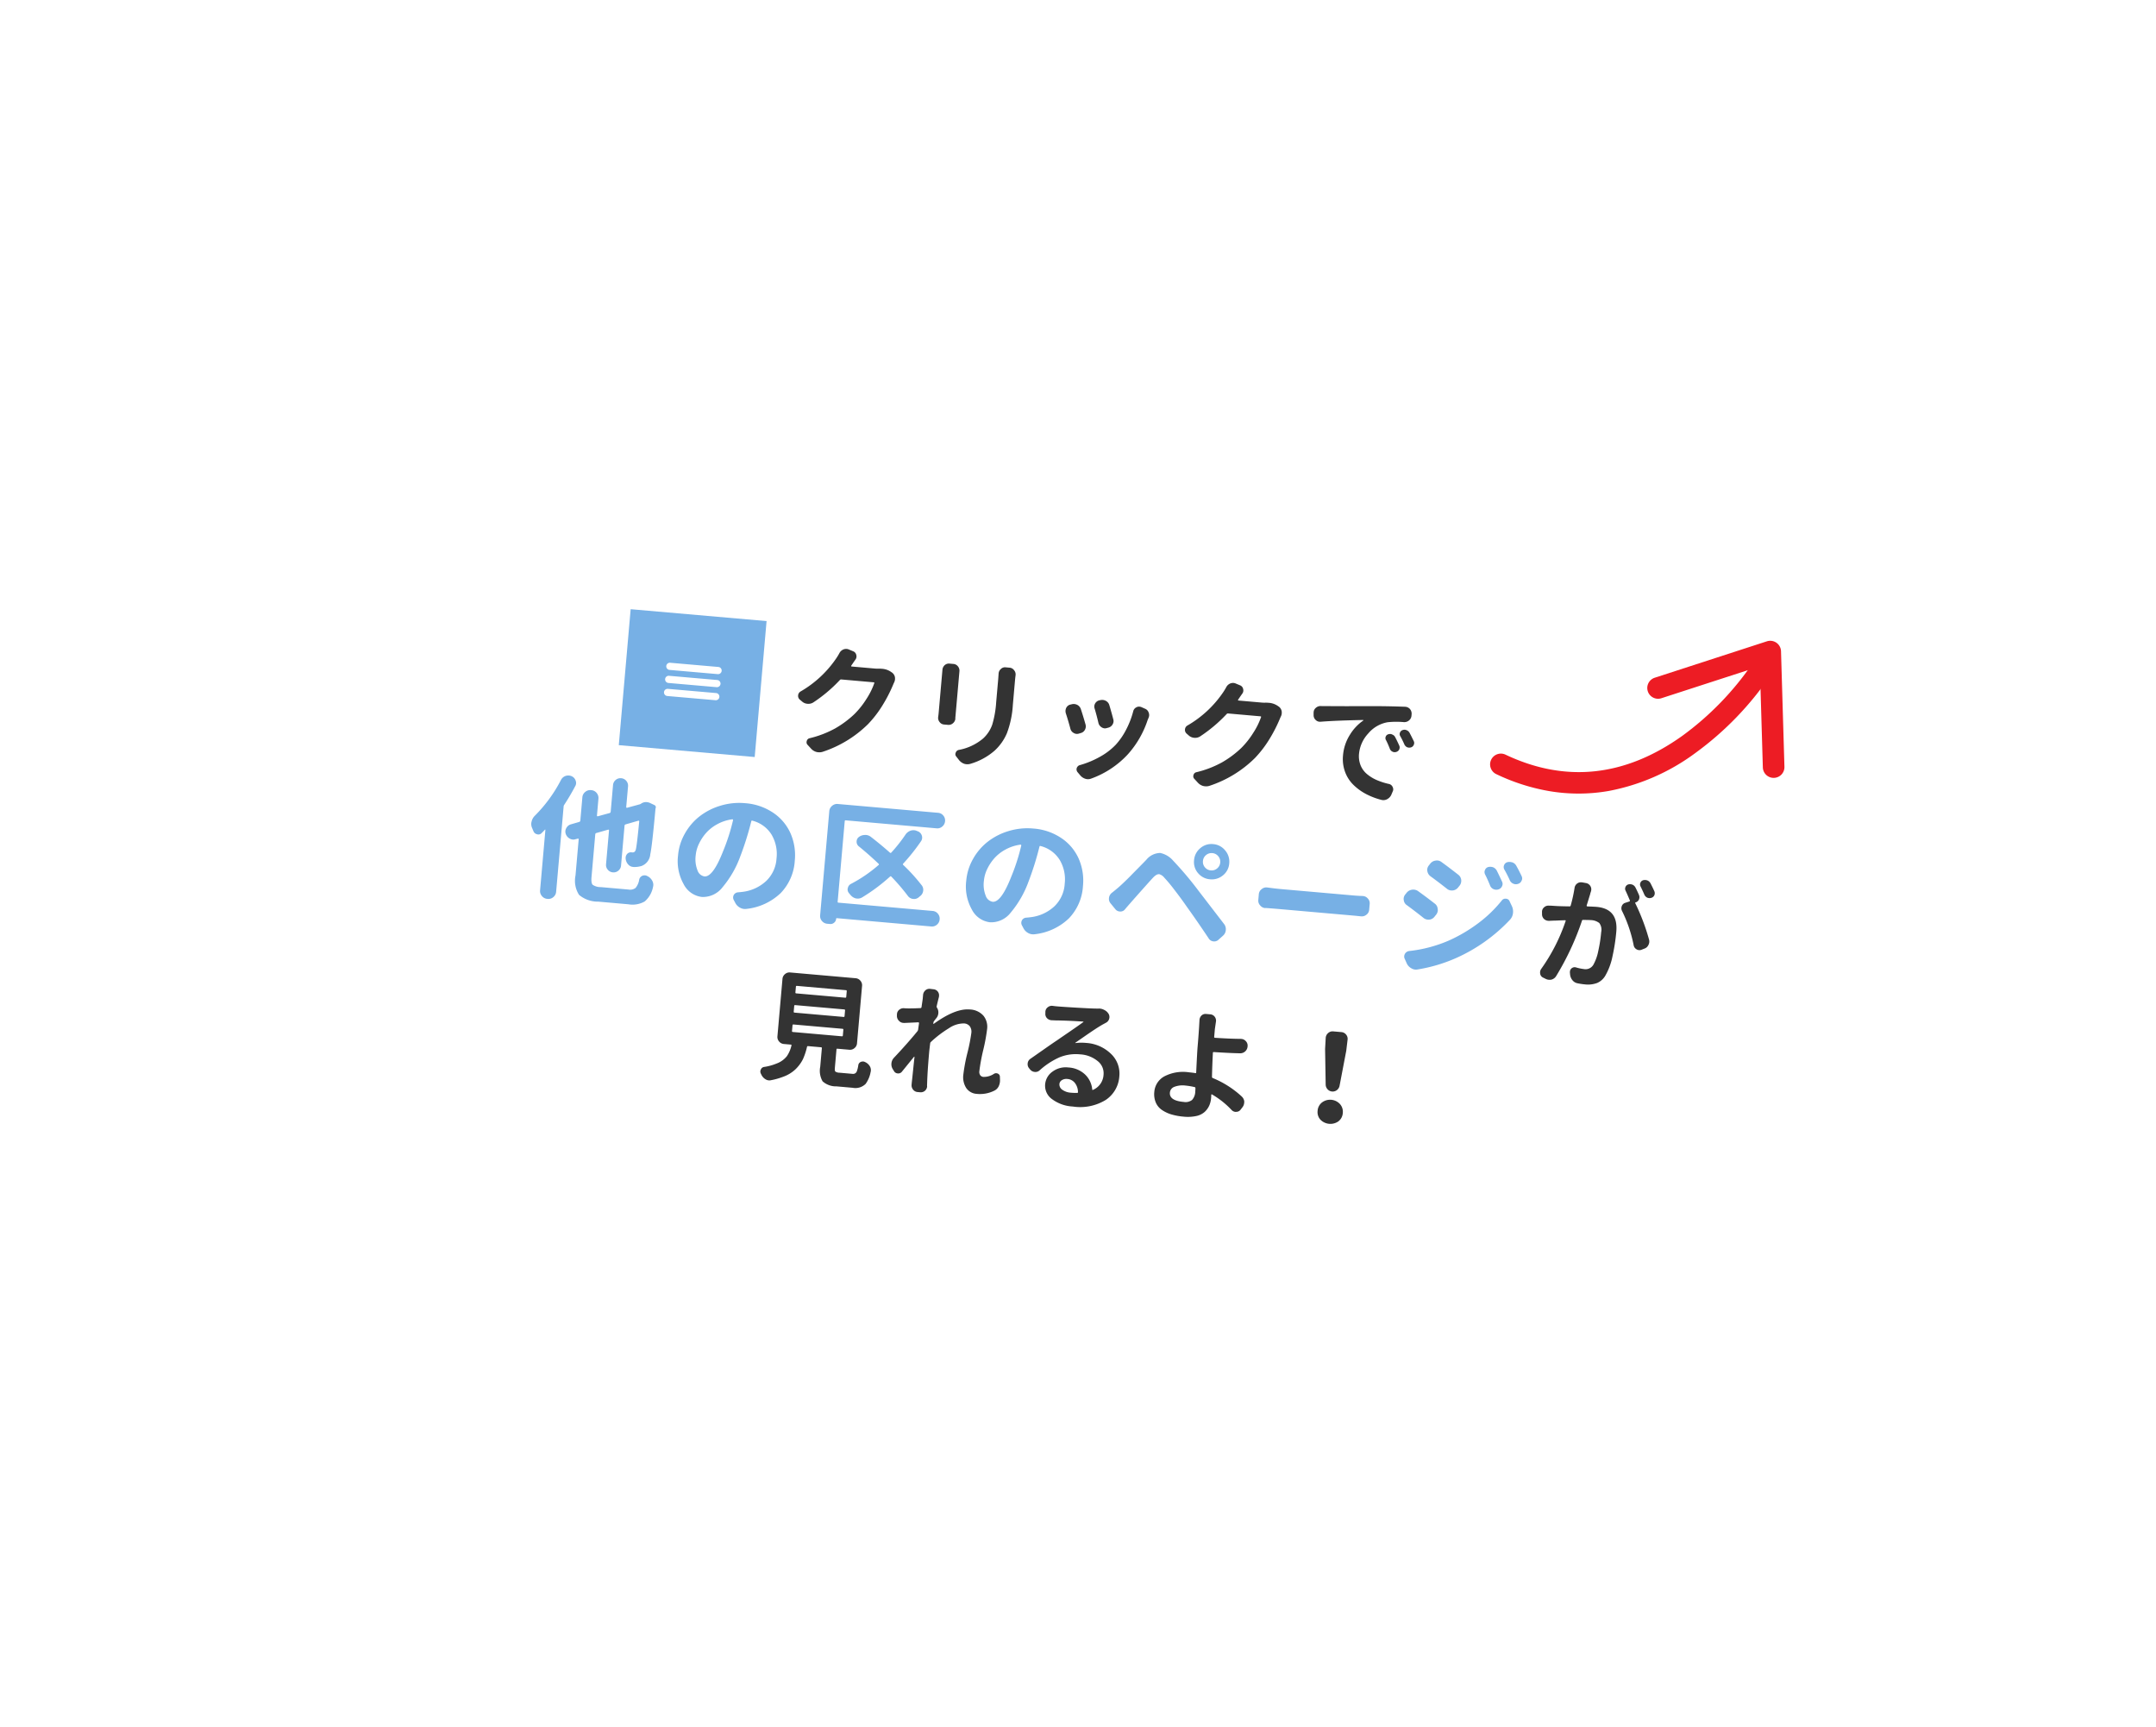 <svg xmlns="http://www.w3.org/2000/svg" xmlns:xlink="http://www.w3.org/1999/xlink" width="300.202" height="240.374" viewBox="0 0 300.202 240.374"><defs><filter id="a" x="0" y="0" width="300.202" height="240.374" filterUnits="userSpaceOnUse"><feOffset dy="3" input="SourceAlpha"/><feGaussianBlur stdDeviation="3" result="b"/><feFlood flood-opacity="0.161"/><feComposite operator="in" in2="b"/><feComposite in="SourceGraphic"/></filter><filter id="c" x="0" y="0" width="300.202" height="240.374" filterUnits="userSpaceOnUse"><feOffset dy="3" input="SourceAlpha"/><feGaussianBlur stdDeviation="3" result="d"/><feFlood flood-color="#eaf1f2" result="e"/><feComposite operator="out" in="SourceGraphic" in2="d"/><feComposite operator="in" in="e"/><feComposite operator="in" in2="SourceGraphic"/></filter></defs><g transform="translate(9 6)"><g data-type="innerShadowGroup"><g transform="matrix(1, 0, 0, 1, -9, -6)" filter="url(#a)"><path d="M500.893,174.285a42.743,42.743,0,0,0-33.727-74.172h-.007a42.612,42.612,0,0,0-29.024,16.709,50.722,50.722,0,0,0-96.4,11.667,45.8,45.8,0,0,0-39.282-14.624h0A45.881,45.881,0,0,0,291.6,202.315,35.311,35.311,0,0,0,353.655,234.9,51.45,51.45,0,0,0,450.2,223.35a35.275,35.275,0,0,0,50.693-49.065Z" transform="translate(-197.84 -128.9) rotate(11)" fill="#fff"/></g><g transform="matrix(1, 0, 0, 1, -9, -6)" filter="url(#c)"><path d="M500.893,174.285a42.743,42.743,0,0,0-33.727-74.172h-.007a42.612,42.612,0,0,0-29.024,16.709,50.722,50.722,0,0,0-96.4,11.667,45.8,45.8,0,0,0-39.282-14.624h0A45.881,45.881,0,0,0,291.6,202.315,35.311,35.311,0,0,0,353.655,234.9,51.45,51.45,0,0,0,450.2,223.35a35.275,35.275,0,0,0,50.693-49.065Z" transform="translate(-197.84 -128.9) rotate(11)" fill="#fff"/></g></g><g transform="matrix(0.985, 0.174, -0.174, 0.985, -1156.12, -446.978)"><path d="M1.042,17.547a1.5,1.5,0,0,1-1.5-1.4L-1.5.1A1.5,1.5,0,0,1-.1-1.5,1.5,1.5,0,0,1,1.5-.1l.912,14.05L15.965,9.019a1.5,1.5,0,0,1,1.026,2.819L1.555,17.457A1.5,1.5,0,0,1,1.042,17.547Z" transform="translate(1467.745 296.82) rotate(172)" fill="#ed1c24"/><path d="M500.721,932.154a28.175,28.175,0,0,1-7.47-1.046,1.5,1.5,0,0,1,.794-2.893c8.921,2.448,16.929.137,23.8-6.871a41.258,41.258,0,0,0,7.873-11.64,1.5,1.5,0,0,1,2.776,1.138,43.571,43.571,0,0,1-8.44,12.534,29.4,29.4,0,0,1-10.99,7.323A24.4,24.4,0,0,1,500.721,932.154Z" transform="translate(936.636 -626.605)" fill="#ed1c24"/><path d="M-31.956-11.472q.216-.017.4-.017a2.515,2.515,0,0,1,1.395.365l.066.033a1.041,1.041,0,0,1,.465.614,1.61,1.61,0,0,1,.033.315,1.172,1.172,0,0,1-.1.465q-.066.183-.116.349A20.08,20.08,0,0,1-30.977-6.5a15.488,15.488,0,0,1-1.793,2.831A16.161,16.161,0,0,1-38.746.747a1.554,1.554,0,0,1-.6.116,2.014,2.014,0,0,1-.249-.017,1.571,1.571,0,0,1-.78-.382l-.548-.5A.5.5,0,0,1-41.1-.415a.77.77,0,0,1,.017-.149.522.522,0,0,1,.365-.415A14.27,14.27,0,0,0-37.3-2.648a13.883,13.883,0,0,0,2.507-2.233,11.66,11.66,0,0,0,1.469-2.225,10.089,10.089,0,0,0,.9-2.291.086.086,0,0,0-.008-.083.087.087,0,0,0-.075-.033h-4.532a.223.223,0,0,0-.2.1,20.512,20.512,0,0,1-3.42,3.437,1.286,1.286,0,0,1-.764.249h-.017a1.28,1.28,0,0,1-.8-.266l-.332-.232a.676.676,0,0,1-.266-.548.681.681,0,0,1,.3-.581,15.153,15.153,0,0,0,4.482-4.931,7.82,7.82,0,0,0,.432-.863,1.1,1.1,0,0,1,.531-.564,1.022,1.022,0,0,1,.432-.1.94.94,0,0,1,.3.05l.631.2a.7.7,0,0,1,.465.465.752.752,0,0,1,.05.266.728.728,0,0,1-.116.4q-.232.4-.5.88a.107.107,0,0,0,0,.083.067.067,0,0,0,.066.033h3.287A4.15,4.15,0,0,0-31.956-11.472Zm8.823-.614a.971.971,0,0,1,.249-.664.874.874,0,0,1,.664-.282h.531a.874.874,0,0,1,.664.282.937.937,0,0,1,.266.664V-5.5l.017.017a.937.937,0,0,1-.266.664.9.9,0,0,1-.681.3h-.548a.852.852,0,0,1-.664-.3.891.891,0,0,1-.249-.631V-5.5q.017-.3.017-.515v-6.076Zm7.836-.183a.891.891,0,0,1,.249-.631.8.8,0,0,1,.647-.3h.548a.852.852,0,0,1,.664.3.881.881,0,0,1,.266.647q0,.017,0,.033-.017.365-.017.73v3.37a13.522,13.522,0,0,1-.473,4.026,7.012,7.012,0,0,1-1.5,2.582A8.9,8.9,0,0,1-18.12.614a1.462,1.462,0,0,1-.515.1,1.689,1.689,0,0,1-.332-.033,1.643,1.643,0,0,1-.747-.432l-.432-.465a.508.508,0,0,1-.166-.365.582.582,0,0,1,.033-.183.562.562,0,0,1,.4-.415,7.293,7.293,0,0,0,3.221-1.876,4.754,4.754,0,0,0,1.1-2.025,14.006,14.006,0,0,0,.274-3.187v-3.221ZM-1.544-8.55A.843.843,0,0,1-1.627-8.9a.913.913,0,0,1,.083-.382.912.912,0,0,1,.531-.481l.166-.05a1.15,1.15,0,0,1,.332-.05,1.058,1.058,0,0,1,.448.1.964.964,0,0,1,.515.548q.382.963.714,1.893a.888.888,0,0,1,.066.332.917.917,0,0,1-.1.415.964.964,0,0,1-.581.5L.365-6.01a.768.768,0,0,1-.315.066A.875.875,0,0,1-.365-6.06a.976.976,0,0,1-.481-.548Q-1.162-7.587-1.544-8.55Zm5.379-.116a.822.822,0,0,1,.382-.581.763.763,0,0,1,.432-.133,1.029,1.029,0,0,1,.249.033l.531.183a.854.854,0,0,1,.548.465.933.933,0,0,1,.116.448.94.94,0,0,1-.05.3l-.1.315a13.475,13.475,0,0,1-2.308,4.98,12.883,12.883,0,0,1-4.8,3.835,1.211,1.211,0,0,1-.548.133,1.16,1.16,0,0,1-.282-.033A1.521,1.521,0,0,1-2.739.863L-3.154.448A.614.614,0,0,1-3.32.083a.6.6,0,0,1,.1-.382.584.584,0,0,1,.315-.249,12.761,12.761,0,0,0,2.6-1.345A9.2,9.2,0,0,0,1.81-3.8,9.549,9.549,0,0,0,3.063-6,12.049,12.049,0,0,0,3.835-8.666ZM-5.5-7.587a1.109,1.109,0,0,1-.066-.382A1.02,1.02,0,0,1-5.5-8.317a.848.848,0,0,1,.515-.5l.2-.066a1.063,1.063,0,0,1,.365-.066A1.069,1.069,0,0,1-4-8.865a1.022,1.022,0,0,1,.548.548q.4.93.83,2.059a1.02,1.02,0,0,1,.066.349,1.029,1.029,0,0,1-.083.4A.9.9,0,0,1-3.188-5l-.249.1a.888.888,0,0,1-.332.066.884.884,0,0,1-.4-.1.9.9,0,0,1-.5-.548Q-5.1-6.657-5.5-7.587Zm27.6-3.885q.216-.017.4-.017a2.515,2.515,0,0,1,1.395.365l.066.033a1.041,1.041,0,0,1,.465.614,1.61,1.61,0,0,1,.033.315,1.172,1.172,0,0,1-.1.465q-.066.183-.116.349A20.08,20.08,0,0,1,23.083-6.5a15.488,15.488,0,0,1-1.793,2.831A16.161,16.161,0,0,1,15.314.747a1.554,1.554,0,0,1-.6.116,2.014,2.014,0,0,1-.249-.017,1.571,1.571,0,0,1-.78-.382l-.548-.5a.5.5,0,0,1-.183-.382.769.769,0,0,1,.017-.149.522.522,0,0,1,.365-.415,14.27,14.27,0,0,0,3.42-1.668,13.883,13.883,0,0,0,2.507-2.233,11.66,11.66,0,0,0,1.469-2.225,10.089,10.089,0,0,0,.9-2.291.086.086,0,0,0-.008-.083.087.087,0,0,0-.075-.033H17.024a.223.223,0,0,0-.2.1A20.512,20.512,0,0,1,13.4-5.977a1.286,1.286,0,0,1-.764.249h-.017a1.28,1.28,0,0,1-.8-.266L11.5-6.226a.676.676,0,0,1-.266-.548.681.681,0,0,1,.3-.581,15.153,15.153,0,0,0,4.482-4.931,7.82,7.82,0,0,0,.432-.863,1.1,1.1,0,0,1,.531-.564,1.022,1.022,0,0,1,.432-.1.94.94,0,0,1,.3.05l.631.2a.7.7,0,0,1,.465.465.752.752,0,0,1,.05.266.728.728,0,0,1-.116.4q-.232.4-.5.88a.107.107,0,0,0,0,.083.067.067,0,0,0,.066.033h3.287A4.15,4.15,0,0,0,22.1-11.472Zm17.14,3.719a.532.532,0,0,1-.075-.473.523.523,0,0,1,.324-.357.768.768,0,0,1,.315-.066.586.586,0,0,1,.232.05.727.727,0,0,1,.448.332q.382.6.664,1.112a.611.611,0,0,1,.083.3.843.843,0,0,1-.033.232.653.653,0,0,1-.365.382.731.731,0,0,1-.3.066.711.711,0,0,1-.249-.05.715.715,0,0,1-.4-.365Q39.576-7.222,39.244-7.753Zm1.926-.73a.532.532,0,0,1-.075-.473A.579.579,0,0,1,41.4-9.33a.77.77,0,0,1,.349-.083.789.789,0,0,1,.216.033.818.818,0,0,1,.448.315q.365.564.681,1.1a.559.559,0,0,1,.1.315.627.627,0,0,1-.033.2.6.6,0,0,1-.349.4.768.768,0,0,1-.315.066.843.843,0,0,1-.232-.033.8.8,0,0,1-.415-.349A12.426,12.426,0,0,0,41.17-8.483ZM29.964-9.5a.845.845,0,0,1-.166.017.836.836,0,0,1-.531-.183.888.888,0,0,1-.365-.631l-.033-.365v-.1a.825.825,0,0,1,.232-.581.965.965,0,0,1,.664-.332q.432-.017.664-.05l1.718-.141q1.1-.091,2.739-.241t2.814-.249q1.81-.149,3.785-.249h.05a.95.95,0,0,1,.647.249.989.989,0,0,1,.3.681v.216a.947.947,0,0,1-.282.7,1.008,1.008,0,0,1-.7.3,11.523,11.523,0,0,0-2.258.216A4.561,4.561,0,0,0,36.7-8.45a4.827,4.827,0,0,0-1.029,2.905,3.465,3.465,0,0,0,.349,1.585A3.083,3.083,0,0,0,37-2.822a5.455,5.455,0,0,0,1.411.714,9.423,9.423,0,0,0,1.727.4.725.725,0,0,1,.581.349.738.738,0,0,1,.133.415A.711.711,0,0,1,40.8-.7l-.149.465a1.273,1.273,0,0,1-.5.647,1.094,1.094,0,0,1-.614.2A1.118,1.118,0,0,1,39.36.6a9.824,9.824,0,0,1-2.25-.639A7.47,7.47,0,0,1,35.243-1.17a4.843,4.843,0,0,1-1.3-1.7,5.151,5.151,0,0,1-.473-2.208,6.336,6.336,0,0,1,.714-2.988,6.525,6.525,0,0,1,1.677-2.125.038.038,0,0,0,.008-.042.038.038,0,0,0-.042-.025Q31.989-9.845,29.964-9.5ZM78.309,9.935a.737.737,0,0,1,.083.332.789.789,0,0,1-.033.216.648.648,0,0,1-.382.4.768.768,0,0,1-.315.066,1.029,1.029,0,0,1-.249-.033.849.849,0,0,1-.448-.382q-.332-.614-.631-1.1a.567.567,0,0,1-.066-.5.6.6,0,0,1,.332-.382.93.93,0,0,1,.349-.066,1.029,1.029,0,0,1,.249.033.848.848,0,0,1,.481.365Q78.011,9.4,78.309,9.935ZM67.2,10.466a.905.905,0,0,1,.315-.664.86.86,0,0,1,.581-.216h.1l.548.05a.888.888,0,0,1,.631.365.865.865,0,0,1,.166.515,1.117,1.117,0,0,1-.017.183q-.017.083-.05.224a1.018,1.018,0,0,0-.033.208q-.05.216-.166.764t-.183.847a.113.113,0,0,0,.033.083.1.1,0,0,0,.066.033q1-.05,1.295-.05,3.038,0,3.038,3.2a26.226,26.226,0,0,1-.224,3.428,8.884,8.884,0,0,1-.722,2.714,2.448,2.448,0,0,1-1.079,1.2,3.691,3.691,0,0,1-1.693.349,9.3,9.3,0,0,1-1.046-.066,1.177,1.177,0,0,1-.739-.374,1.492,1.492,0,0,1-.39-.772l-.05-.282V22.07a.619.619,0,0,1,.2-.448.666.666,0,0,1,.465-.183.546.546,0,0,1,.133.017,7.052,7.052,0,0,0,1.129.133,1.261,1.261,0,0,0,1.245-.73,6.5,6.5,0,0,0,.506-1.959,19.892,19.892,0,0,0,.174-2.656,1.54,1.54,0,0,0-.374-1.229,2.033,2.033,0,0,0-1.253-.3q-.216,0-1.029.066a.135.135,0,0,0-.149.133,38.068,38.068,0,0,1-2.922,8.019,1.1,1.1,0,0,1-.6.515,1.383,1.383,0,0,1-.365.05,1.2,1.2,0,0,1-.432-.083l-.382-.149a.7.7,0,0,1-.448-.5,1.029,1.029,0,0,1-.033-.249.842.842,0,0,1,.116-.432,25.48,25.48,0,0,0,2.806-6.939.075.075,0,0,0-.017-.083.054.054,0,0,0-.066-.017q-.863.1-1.328.166-.349.033-.9.116h-.133a.947.947,0,0,1-.581-.2.893.893,0,0,1-.332-.631l-.033-.332a.813.813,0,0,1,.241-.664.882.882,0,0,1,.656-.282q.149-.017.44-.025t.374-.008q.747-.017,2.042-.116a.15.15,0,0,0,.149-.133A20.735,20.735,0,0,0,67.2,10.466Zm9.015.166a.757.757,0,0,1,.1.365.9.9,0,0,1-.033.249.75.75,0,0,1-.432.465q-.1.033-.033.133a29.279,29.279,0,0,1,2.341,4.848,1.062,1.062,0,0,1,.066.365,1.029,1.029,0,0,1-.083.4.955.955,0,0,1-.531.564l-.365.183a.774.774,0,0,1-.7,0,.8.8,0,0,1-.448-.531,19,19,0,0,0-2.025-4.6.844.844,0,0,1-.133-.448.976.976,0,0,1,.033-.232.745.745,0,0,1,.448-.5l.548-.232a.113.113,0,0,0,.05-.166q-.448-.847-.7-1.278a.559.559,0,0,1-.1-.315.627.627,0,0,1,.033-.2.6.6,0,0,1,.332-.382.888.888,0,0,1,.332-.066,1.092,1.092,0,0,1,.266.033.849.849,0,0,1,.465.365Q75.919,10.084,76.218,10.632ZM-39.46,38.911q-.133,0-.133.116v.8a.117.117,0,0,0,.133.133h6.84a.117.117,0,0,0,.133-.133v-.8q0-.116-.133-.116Zm0-2.706a.117.117,0,0,0-.133.133v.8q0,.116.133.116h6.84q.133,0,.133-.116v-.8a.117.117,0,0,0-.133-.133Zm0-2.689a.117.117,0,0,0-.133.133v.8q0,.116.133.116h6.84q.133,0,.133-.116v-.8a.117.117,0,0,0-.133-.133Zm7.006,11.521h1.776a.542.542,0,0,0,.564-.4,3.974,3.974,0,0,0,.133-.88.576.576,0,0,1,.315-.481.737.737,0,0,1,.332-.083.589.589,0,0,1,.266.066.147.147,0,0,1,.066.017,1.479,1.479,0,0,1,.647.515,1.082,1.082,0,0,1,.183.6.845.845,0,0,1-.017.166,4.043,4.043,0,0,1-.548,1.71,2.019,2.019,0,0,1-1.76.7h-2.241a2.787,2.787,0,0,1-2-.531,2.927,2.927,0,0,1-.506-1.992V41.85q0-.116-.133-.116h-1.793a.13.13,0,0,0-.149.116,8.971,8.971,0,0,1-.415,1.76,5.243,5.243,0,0,1-.9,1.478A4.873,4.873,0,0,1-40.29,46.3a9.458,9.458,0,0,1-1.627.614.94.94,0,0,1-.3.05,1.031,1.031,0,0,1-.465-.116,1.435,1.435,0,0,1-.614-.564.193.193,0,0,0-.033-.05.812.812,0,0,1-.05-.083.676.676,0,0,1-.116-.365.586.586,0,0,1,.05-.232.566.566,0,0,1,.432-.4,7.367,7.367,0,0,0,1.693-.631,3.239,3.239,0,0,0,1.328-1.146,4.424,4.424,0,0,0,.5-1.527q.017-.116-.1-.116h-.979a.941.941,0,0,1-.689-.291.941.941,0,0,1-.291-.689V32.719a.941.941,0,0,1,.291-.689.941.941,0,0,1,.689-.291h9.164a.941.941,0,0,1,.689.291.941.941,0,0,1,.291.689v8.035a.941.941,0,0,1-.291.689.941.941,0,0,1-.689.291h-1.677a.1.1,0,0,0-.116.116v2.573q0,.415.125.515A1.187,1.187,0,0,0-32.454,45.037Zm21.39-1.727a.576.576,0,0,1,.332-.116.627.627,0,0,1,.2.033.479.479,0,0,1,.332.415l.05.415a2.014,2.014,0,0,1,.017.249,1.906,1.906,0,0,1-.116.664,1.3,1.3,0,0,1-.548.664,4.472,4.472,0,0,1-2.391.664,1.915,1.915,0,0,1-1.536-.672,2.792,2.792,0,0,1-.573-1.868,23.887,23.887,0,0,1,.3-3.038,24.309,24.309,0,0,0,.3-2.789A1.3,1.3,0,0,0-15,37a1.088,1.088,0,0,0-.83-.315,3.689,3.689,0,0,0-2.042.855,15.311,15.311,0,0,0-2.324,2.117.292.292,0,0,0-.083.216q-.033.83-.033,1.229,0,2.789.1,4.366,0,.116.017.315a.313.313,0,0,1,.017.1.884.884,0,0,1-.232.6.874.874,0,0,1-.664.282h-.349a.874.874,0,0,1-.664-.282.937.937,0,0,1-.266-.664v-.3q.017-.664.033-1.8t.033-1.768a.038.038,0,0,0-.025-.042.038.038,0,0,0-.042.008q-.216.315-.73,1.079t-.764,1.129a.639.639,0,0,1-.564.3.639.639,0,0,1-.564-.3l-.2-.266a1.272,1.272,0,0,1-.232-.747,1.3,1.3,0,0,1,.282-.813q1.727-2.191,2.922-3.951a.516.516,0,0,0,.083-.216l.05-.93a.113.113,0,0,0-.033-.083.113.113,0,0,0-.083-.033q-.083.017-1.959.266h-.133a.86.86,0,0,1-.581-.216.945.945,0,0,1-.365-.647l-.017-.2v-.1a.825.825,0,0,1,.232-.581.931.931,0,0,1,.664-.3q.216,0,.481-.017.7-.05,1.81-.2a.15.15,0,0,0,.133-.149q.066-1.1.066-1.162V33.25a.971.971,0,0,1,.249-.664.838.838,0,0,1,.631-.282h.017l.515.017a.837.837,0,0,1,.631.315.836.836,0,0,1,.183.531v.149q-.1.581-.2,1.312a.267.267,0,0,0,.066.216,1.169,1.169,0,0,1,.249.747,1.208,1.208,0,0,1-.216.7q-.116.166-.282.432a.382.382,0,0,0-.066.216.488.488,0,0,1-.017.116.056.056,0,0,0,.025.05.055.055,0,0,0,.058,0q2.806-2.424,4.8-2.424a2.656,2.656,0,0,1,1.976.689,2.452,2.452,0,0,1,.681,1.8,26.087,26.087,0,0,1-.282,2.972,26.067,26.067,0,0,0-.282,2.988.8.8,0,0,0,.166.531.591.591,0,0,0,.481.2A2.536,2.536,0,0,0-11.064,43.311ZM-.149,44.987a7.245,7.245,0,0,0,.863-.05q.116,0,.1-.133a2.093,2.093,0,0,0-.54-1.22,1.45,1.45,0,0,0-1.087-.457,1.172,1.172,0,0,0-.755.232.7.7,0,0,0-.291.564.881.881,0,0,0,.481.764A2.3,2.3,0,0,0-.149,44.987Zm2.789-12a.933.933,0,0,1,.183-.017,1.536,1.536,0,0,1,.631.133,1.41,1.41,0,0,1,.647.481.865.865,0,0,1,.166.515.845.845,0,0,1-.017.166.869.869,0,0,1-.382.581l-.4.266q-.4.266-1,.739T.963,37.077L-.149,38a.027.027,0,0,0-.008.033.027.027,0,0,0,.025.017A6.381,6.381,0,0,1,1.328,37.9a5.437,5.437,0,0,1,3.586,1.2,3.773,3.773,0,0,1,1.444,3.038,4.273,4.273,0,0,1-1.577,3.412A6.8,6.8,0,0,1,.266,46.88a5.292,5.292,0,0,1-2.938-.755,2.294,2.294,0,0,1-1.162-2A2.4,2.4,0,0,1-2.98,42.3a3.09,3.09,0,0,1,2.167-.78,3.651,3.651,0,0,1,2.4.772,3.287,3.287,0,0,1,1.17,1.967q.017.133.116.066A2.433,2.433,0,0,0,4.15,42.082a2.142,2.142,0,0,0-1-1.818,4.2,4.2,0,0,0-2.49-.706,5.966,5.966,0,0,0-2.864.681,10.482,10.482,0,0,0-2.548,2.009.852.852,0,0,1-.664.3h-.017a.909.909,0,0,1-.664-.282l-.166-.166a.871.871,0,0,1-.249-.614.867.867,0,0,1,.332-.714q.4-.332,1.693-1.419t1.76-1.453q.216-.183,1.569-1.295T.7,35.043Q.73,35.026.714,35t-.033-.025q-2.274.05-3.951.183-.183,0-.4.017h-.083a.946.946,0,0,1-.614-.216.834.834,0,0,1-.3-.647l-.017-.232a.8.8,0,0,1,.282-.664.871.871,0,0,1,.614-.249h.05q.3.017.564.017.8,0,2.789-.058t2.64-.108Zm14.434,10.31q0-.282-.017-.448a.135.135,0,0,0-.133-.149,9,9,0,0,0-1.262-.1,3.2,3.2,0,0,0-1.536.307.943.943,0,0,0-.556.855q0,1.129,2.025,1.129a1.479,1.479,0,0,0,1.137-.374A1.786,1.786,0,0,0,17.074,43.294Zm6.524.149a1.059,1.059,0,0,1,.4.681v.166a1.109,1.109,0,0,1-.183.614l-.232.365a.725.725,0,0,1-.581.349.368.368,0,0,1-.116.017.818.818,0,0,1-.548-.216,11.983,11.983,0,0,0-2.889-1.909q-.05-.033-.083-.008a.087.087,0,0,0-.033.075q.017.166.017.448a3.225,3.225,0,0,1-.174,1.087,2.724,2.724,0,0,1-.556.913,2.528,2.528,0,0,1-1.112.664,5.6,5.6,0,0,1-1.743.241,8.484,8.484,0,0,1-1.71-.158,4.7,4.7,0,0,1-1.378-.506,2.4,2.4,0,0,1-.946-.963,2.993,2.993,0,0,1-.332-1.444A2.7,2.7,0,0,1,12.575,41.6a5.62,5.62,0,0,1,3.4-.88q.448,0,.88.033.133.017.116-.116-.116-2.889-.116-3.52,0-1.295-.033-2.723l-.033-1.079a.946.946,0,0,1,.216-.614.8.8,0,0,1,.631-.282h.581a.856.856,0,0,1,.647.282.9.9,0,0,1,.232.614L19.033,34.4v1.1q0,.116.133.116,2.175-.05,3.586-.166h.083a.9.9,0,0,1,.614.232.884.884,0,0,1,.332.664v.05a1.022,1.022,0,0,1-.946,1.063q-1.478.1-3.669.149-.133,0-.116.133.05,1.561.166,3.337a.17.17,0,0,0,.133.149A13.443,13.443,0,0,1,23.6,43.443Zm13.1-2.059a.966.966,0,0,1-1.295,0,1,1,0,0,1-.324-.631l-.515-4.931-.05-1.561a.955.955,0,0,1,.282-.689.915.915,0,0,1,.681-.291h1.146a.915.915,0,0,1,.681.291.9.9,0,0,1,.266.689l-.05,1.561-.5,4.931A1,1,0,0,1,36.7,41.385Zm.606,4.3a1.945,1.945,0,0,1-2.523,0,1.562,1.562,0,0,1-.5-1.2,1.6,1.6,0,0,1,.506-1.212,1.872,1.872,0,0,1,2.507,0,1.6,1.6,0,0,1,.506,1.212A1.562,1.562,0,0,1,37.3,45.685Z" transform="matrix(0.996, -0.087, 0.087, 0.996, 1375.539, 313.643)" fill="#333"/><path d="M-65.671-15.011a1.151,1.151,0,0,1,.575-.631,1.183,1.183,0,0,1,.5-.111,1.228,1.228,0,0,1,.353.056,1.018,1.018,0,0,1,.612.538.954.954,0,0,1,.111.427.86.86,0,0,1-.093.39q-.575,1.373-1.28,2.69a.457.457,0,0,0-.074.26V.52a1.068,1.068,0,0,1-.315.77,1.043,1.043,0,0,1-.779.325h-.056a1.052,1.052,0,0,1-.77-.325,1.052,1.052,0,0,1-.325-.77V-7.923q0-.019-.028-.037t-.046.019q-.2.26-.39.482a.633.633,0,0,1-.52.26.35.35,0,0,1-.111-.019.688.688,0,0,1-.557-.408q-.093-.167-.186-.353a1.363,1.363,0,0,1-.2-.724.69.69,0,0,1,.019-.167,1.639,1.639,0,0,1,.353-.854A19.994,19.994,0,0,0-65.671-15.011ZM-58.824-.668h3.859A1.261,1.261,0,0,0-54-.974a2.412,2.412,0,0,0,.408-1.215.732.732,0,0,1,.39-.557.823.823,0,0,1,.371-.093.778.778,0,0,1,.315.074.142.142,0,0,1,.056.019,1.5,1.5,0,0,1,.705.594,1.141,1.141,0,0,1,.186.612,1.352,1.352,0,0,1-.019.223,3.539,3.539,0,0,1-.974,2.1,3.418,3.418,0,0,1-2.236.594h-4.193a4.063,4.063,0,0,1-2.755-.7,3.633,3.633,0,0,1-.733-2.644V-7.032a.08.08,0,0,0-.037-.065.1.1,0,0,0-.093-.009l-.278.093a.979.979,0,0,1-.408.093,1.02,1.02,0,0,1-.427-.093,1.151,1.151,0,0,1-.612-.594,1.02,1.02,0,0,1-.093-.427.942.942,0,0,1,.093-.39A1.013,1.013,0,0,1-63.76-9l1.15-.445a.2.2,0,0,0,.13-.2V-12.9a1.052,1.052,0,0,1,.325-.77,1.052,1.052,0,0,1,.77-.325h.056a1.043,1.043,0,0,1,.779.325,1.068,1.068,0,0,1,.315.77v2.356a.091.091,0,0,0,.046.083.083.083,0,0,0,.083.009l1.6-.594a.2.2,0,0,0,.13-.2v-3.711a1.022,1.022,0,0,1,.306-.751,1.011,1.011,0,0,1,.742-.306,1.011,1.011,0,0,1,.742.306,1.022,1.022,0,0,1,.306.751v2.876a.091.091,0,0,0,.046.083.083.083,0,0,0,.083.009l1.707-.631a.726.726,0,0,0,.167-.093,1.182,1.182,0,0,1,.779-.3,1.489,1.489,0,0,1,.557.111l.538.2a.331.331,0,0,1,.223.408.305.305,0,0,0-.019.093q-.019,5.344-.167,6.383A1.89,1.89,0,0,1-53.425-4.1a3.3,3.3,0,0,1-1.076.241h-.093a1.011,1.011,0,0,1-.687-.26,1.384,1.384,0,0,1-.445-.779,1.042,1.042,0,0,1-.019-.2.824.824,0,0,1,.148-.464.688.688,0,0,1,.575-.3h.111a.48.48,0,0,0,.315-.093.624.624,0,0,0,.167-.353q.093-.464.13-3.952a.078.078,0,0,0-.046-.065.083.083,0,0,0-.083-.009l-1.726.668a.191.191,0,0,0-.13.186V-3.9a1,1,0,0,1-.306.733,1.011,1.011,0,0,1-.742.306,1.011,1.011,0,0,1-.742-.306,1,1,0,0,1-.306-.733v-4.75a.078.078,0,0,0-.046-.065.083.083,0,0,0-.083-.009l-1.6.612a.191.191,0,0,0-.13.186v5.956q0,.854.25,1.076A1.949,1.949,0,0,0-58.824-.668Zm14.24-2.746q1.188,0,2.282-3.729a27.816,27.816,0,0,0,1-4.416.126.126,0,0,0-.037-.093.084.084,0,0,0-.093-.019,5.892,5.892,0,0,0-1.985.844,5.673,5.673,0,0,0-1.466,1.364,6.467,6.467,0,0,0-.863,1.6,4.679,4.679,0,0,0-.306,1.614,4.178,4.178,0,0,0,.436,2.087A1.233,1.233,0,0,0-44.585-3.414ZM-38.35.575a1.535,1.535,0,0,1-.334.037,1.387,1.387,0,0,1-.594-.13A1.564,1.564,0,0,1-40-.148l-.241-.371a.716.716,0,0,1-.111-.371.84.84,0,0,1,.056-.3.735.735,0,0,1,.557-.427q.334-.056.668-.13A5.85,5.85,0,0,0-35.994-3.5a4.714,4.714,0,0,0,1.188-3.293,5.281,5.281,0,0,0-.993-3.256,4.409,4.409,0,0,0-2.811-1.679q-.13-.037-.148.093a41.87,41.87,0,0,1-1.095,4.991,14.221,14.221,0,0,1-2.087,4.509,3.445,3.445,0,0,1-2.737,1.6,3.268,3.268,0,0,1-2.7-1.559A6.528,6.528,0,0,1-48.5-6.012a7.427,7.427,0,0,1,.668-3.08,8.016,8.016,0,0,1,1.818-2.57,8.852,8.852,0,0,1,2.765-1.744,8.949,8.949,0,0,1,3.414-.659,8.019,8.019,0,0,1,4.008.983,6.741,6.741,0,0,1,2.663,2.653A7.609,7.609,0,0,1-32.246-6.7,7.084,7.084,0,0,1-33.8-2.041,8.156,8.156,0,0,1-38.35.575ZM-12.514-1.41a1.037,1.037,0,0,1,.761.315,1.048,1.048,0,0,1,.315.77,1.048,1.048,0,0,1-.315.77,1.037,1.037,0,0,1-.761.315H-25.706A.082.082,0,0,0-25.8.854a.77.77,0,0,1-.232.566.77.77,0,0,1-.566.232h-.371a1.068,1.068,0,0,1-.77-.315,1.043,1.043,0,0,1-.325-.779V-13.99a1.052,1.052,0,0,1,.325-.77,1.052,1.052,0,0,1,.77-.325h14.009a1.037,1.037,0,0,1,.761.315,1.037,1.037,0,0,1,.315.761,1.068,1.068,0,0,1-.315.77,1.022,1.022,0,0,1-.761.325h-12.71a.115.115,0,0,0-.13.13V-1.54a.115.115,0,0,0,.13.13Zm-1.855-3.451a.985.985,0,0,1,.3.724,1.077,1.077,0,0,1-.371.835l-.186.186a.974.974,0,0,1-.687.278h-.074a1.012,1.012,0,0,1-.742-.353,28.537,28.537,0,0,0-2.523-2.468.116.116,0,0,0-.186,0,25.167,25.167,0,0,1-3.618,3.229,1.139,1.139,0,0,1-.668.223h-.167a1.419,1.419,0,0,1-.8-.408l-.223-.223a.817.817,0,0,1-.26-.594.207.207,0,0,1,.019-.093.809.809,0,0,1,.371-.631,19.682,19.682,0,0,0,3.6-2.95.105.105,0,0,0,0-.186q-1.466-1.169-2.95-2.171a.817.817,0,0,1-.371-.705.778.778,0,0,1,.26-.594,1.357,1.357,0,0,1,.816-.353.61.61,0,0,1,.148-.019,1.279,1.279,0,0,1,.724.223q1.447.928,2.8,1.93a.128.128,0,0,0,.2-.019,21.414,21.414,0,0,0,1.763-2.69,1.415,1.415,0,0,1,.668-.594,1.335,1.335,0,0,1,.482-.093,1.039,1.039,0,0,1,.39.074l.148.037a.952.952,0,0,1,.575.538.95.95,0,0,1,.074.353.879.879,0,0,1-.111.427,27.337,27.337,0,0,1-2.208,3.34.118.118,0,0,0,.037.186A24.942,24.942,0,0,1-14.369-4.861ZM-4.3-3.414q1.188,0,2.282-3.729a27.817,27.817,0,0,0,1-4.416.126.126,0,0,0-.037-.093.084.084,0,0,0-.093-.019,5.892,5.892,0,0,0-1.985.844A5.673,5.673,0,0,0-4.6-9.463a6.467,6.467,0,0,0-.863,1.6,4.679,4.679,0,0,0-.306,1.614,4.178,4.178,0,0,0,.436,2.087A1.233,1.233,0,0,0-4.3-3.414ZM1.93.575A1.535,1.535,0,0,1,1.6.612,1.387,1.387,0,0,1,1,.482,1.564,1.564,0,0,1,.278-.148L.037-.52A.716.716,0,0,1-.074-.891a.84.84,0,0,1,.056-.3.735.735,0,0,1,.557-.427q.334-.056.668-.13A5.85,5.85,0,0,0,4.286-3.5,4.714,4.714,0,0,0,5.474-6.791a5.281,5.281,0,0,0-.993-3.256A4.409,4.409,0,0,0,1.67-11.727q-.13-.037-.148.093A41.869,41.869,0,0,1,.427-6.643,14.221,14.221,0,0,1-1.661-2.134,3.445,3.445,0,0,1-4.4-.538,3.268,3.268,0,0,1-7.1-2.1,6.528,6.528,0,0,1-8.22-6.012a7.427,7.427,0,0,1,.668-3.08,8.016,8.016,0,0,1,1.818-2.57,8.852,8.852,0,0,1,2.765-1.744,8.949,8.949,0,0,1,3.414-.659,8.019,8.019,0,0,1,4.008.983,6.741,6.741,0,0,1,2.663,2.653A7.609,7.609,0,0,1,8.034-6.7,7.084,7.084,0,0,1,6.476-2.041,8.156,8.156,0,0,1,1.93.575ZM24.723-12.487a1.163,1.163,0,0,0-.353.854,1.163,1.163,0,0,0,.353.854,1.163,1.163,0,0,0,.854.353,1.163,1.163,0,0,0,.854-.353,1.163,1.163,0,0,0,.353-.854,1.163,1.163,0,0,0-.353-.854,1.163,1.163,0,0,0-.854-.353A1.163,1.163,0,0,0,24.723-12.487Zm-.881,2.6a2.342,2.342,0,0,1-.714-1.735,2.4,2.4,0,0,1,.714-1.753,2.347,2.347,0,0,1,1.735-.724,2.377,2.377,0,0,1,1.744.724,2.388,2.388,0,0,1,.724,1.753,2.327,2.327,0,0,1-.724,1.735,2.409,2.409,0,0,1-1.744.705A2.378,2.378,0,0,1,23.842-9.89ZM14.165-4.008a.811.811,0,0,1-.649.39h-.093a.838.838,0,0,1-.612-.26l-.724-.742a.963.963,0,0,1-.3-.705,1.061,1.061,0,0,1,.353-.8q.3-.278.742-.724.3-.3.779-.844t.854-1q.371-.455,1.048-1.271t.956-1.169a2.519,2.519,0,0,1,1.707-1.076.305.305,0,0,1,.093-.019,3.253,3.253,0,0,1,1.93.928A47.809,47.809,0,0,1,24.129-7.44q3.785,4.119,3.952,4.3a1.16,1.16,0,0,1,.3.8,1.145,1.145,0,0,1-.315.816l-.557.594a.861.861,0,0,1-.668.315h-.056A.863.863,0,0,1,26.1-.983q-1.818-2.264-3.4-4.1Q21.773-6.2,20.743-7.311a20.81,20.81,0,0,0-1.531-1.54,1.364,1.364,0,0,0-.779-.427.053.053,0,0,0-.037.019q-.315.019-.724.52-.334.427-.854,1.123t-1.16,1.559q-.64.863-.881,1.2Q14.5-4.49,14.165-4.008ZM33.619-5.882a.053.053,0,0,1-.037.019.985.985,0,0,1-.724-.3.952.952,0,0,1-.334-.742v-.8a.952.952,0,0,1,.334-.742.963.963,0,0,1,.705-.3h.056q1.095.056,1.967.056H45.791q.52,0,1.132-.037H47a.974.974,0,0,1,.687.278.952.952,0,0,1,.334.742v.8a.952.952,0,0,1-.334.742,1,1,0,0,1-.705.278h-.056Q46.236-5.9,45.791-5.9H35.586Q34.6-5.9,33.619-5.882Zm30.048-7.329a.746.746,0,0,1-.111-.39.545.545,0,0,1,.037-.2.674.674,0,0,1,.39-.464,1.188,1.188,0,0,1,.408-.074,1.22,1.22,0,0,1,.3.037,1.007,1.007,0,0,1,.557.427q.445.724.854,1.447a.716.716,0,0,1,.111.371.7.7,0,0,1-.056.278.78.78,0,0,1-.464.482.95.95,0,0,1-.353.074A1.051,1.051,0,0,1,65-11.281a.9.9,0,0,1-.52-.482Q64.075-12.562,63.667-13.211Zm2.616-.909a.7.7,0,0,1-.13-.408.65.65,0,0,1,.037-.2.669.669,0,0,1,.39-.445,1.239,1.239,0,0,1,.427-.074,1.457,1.457,0,0,1,.315.037,1.007,1.007,0,0,1,.575.427q.408.594.854,1.354a.746.746,0,0,1,.111.39.616.616,0,0,1-.056.241.728.728,0,0,1-.427.482.942.942,0,0,1-.39.093,1,1,0,0,1-.315-.056.927.927,0,0,1-.52-.445Q66.747-13.452,66.283-14.12ZM56.1-12.3a1.1,1.1,0,0,1-.482-.668.942.942,0,0,1-.037-.26,1,1,0,0,1,.186-.557l.167-.26a1.115,1.115,0,0,1,.705-.482,1.009,1.009,0,0,1,.278-.037,1.011,1.011,0,0,1,.557.167q1.15.687,2.486,1.559a1.038,1.038,0,0,1,.464.687,1.352,1.352,0,0,1,.019.223,1.051,1.051,0,0,1-.186.594l-.186.278a1.107,1.107,0,0,1-.705.464,1.352,1.352,0,0,1-.223.019,1.052,1.052,0,0,1-.594-.186Q57.266-11.6,56.1-12.3ZM55.5.779a1.228,1.228,0,0,1-.353.056,1.228,1.228,0,0,1-.557-.13,1.463,1.463,0,0,1-.705-.631L53.555-.52a.716.716,0,0,1-.111-.371.816.816,0,0,1,.074-.334.793.793,0,0,1,.575-.445,19.043,19.043,0,0,0,5.381-1.948A21.274,21.274,0,0,0,63.352-6.4,17.869,17.869,0,0,0,66.3-9.8a.613.613,0,0,1,.557-.3.565.565,0,0,1,.538.315l.39.668a1.794,1.794,0,0,1,.223.872,1.611,1.611,0,0,1-.315.983,23.247,23.247,0,0,1-6.921,5.938A21.8,21.8,0,0,1,55.5.779ZM53.184-8a.954.954,0,0,1-.482-.649.942.942,0,0,1-.037-.26.982.982,0,0,1,.167-.538L53-9.7a1.161,1.161,0,0,1,.705-.5,1.22,1.22,0,0,1,.3-.037,1.174,1.174,0,0,1,.557.148q1.225.724,2.486,1.54a.971.971,0,0,1,.464.705.7.7,0,0,1,.037.223,1.051,1.051,0,0,1-.186.594l-.2.3a1.038,1.038,0,0,1-.687.464,1.352,1.352,0,0,1-.223.019,1.052,1.052,0,0,1-.594-.186Q54.353-7.292,53.184-8Z" transform="matrix(0.996, -0.087, 0.087, 0.996, 1368.526, 337.219)" fill="#77b0e5"/></g><g transform="matrix(0.996, 0.087, -0.087, 0.996, -1355.258, -250.813)"><rect width="19" height="19" transform="translate(1457.617 203.617)" fill="#77b0e5"/><g transform="translate(1463.747 211.066)"><path d="M1838.269,63.5h-6.742a.5.5,0,0,1,0-1h6.742a.5.5,0,0,1,0,1Z" transform="translate(-1831.527 -63)" fill="#fff"/><path d="M1838.269,63.5h-6.742a.5.5,0,0,1,0-1h6.742a.5.5,0,0,1,0,1Z" transform="translate(-1831.527 -61.177)" fill="#fff"/><path d="M1838.269,63.5h-6.742a.5.5,0,0,1,0-1h6.742a.5.5,0,0,1,0,1Z" transform="translate(-1831.527 -59.353)" fill="#fff"/></g></g></g></svg>